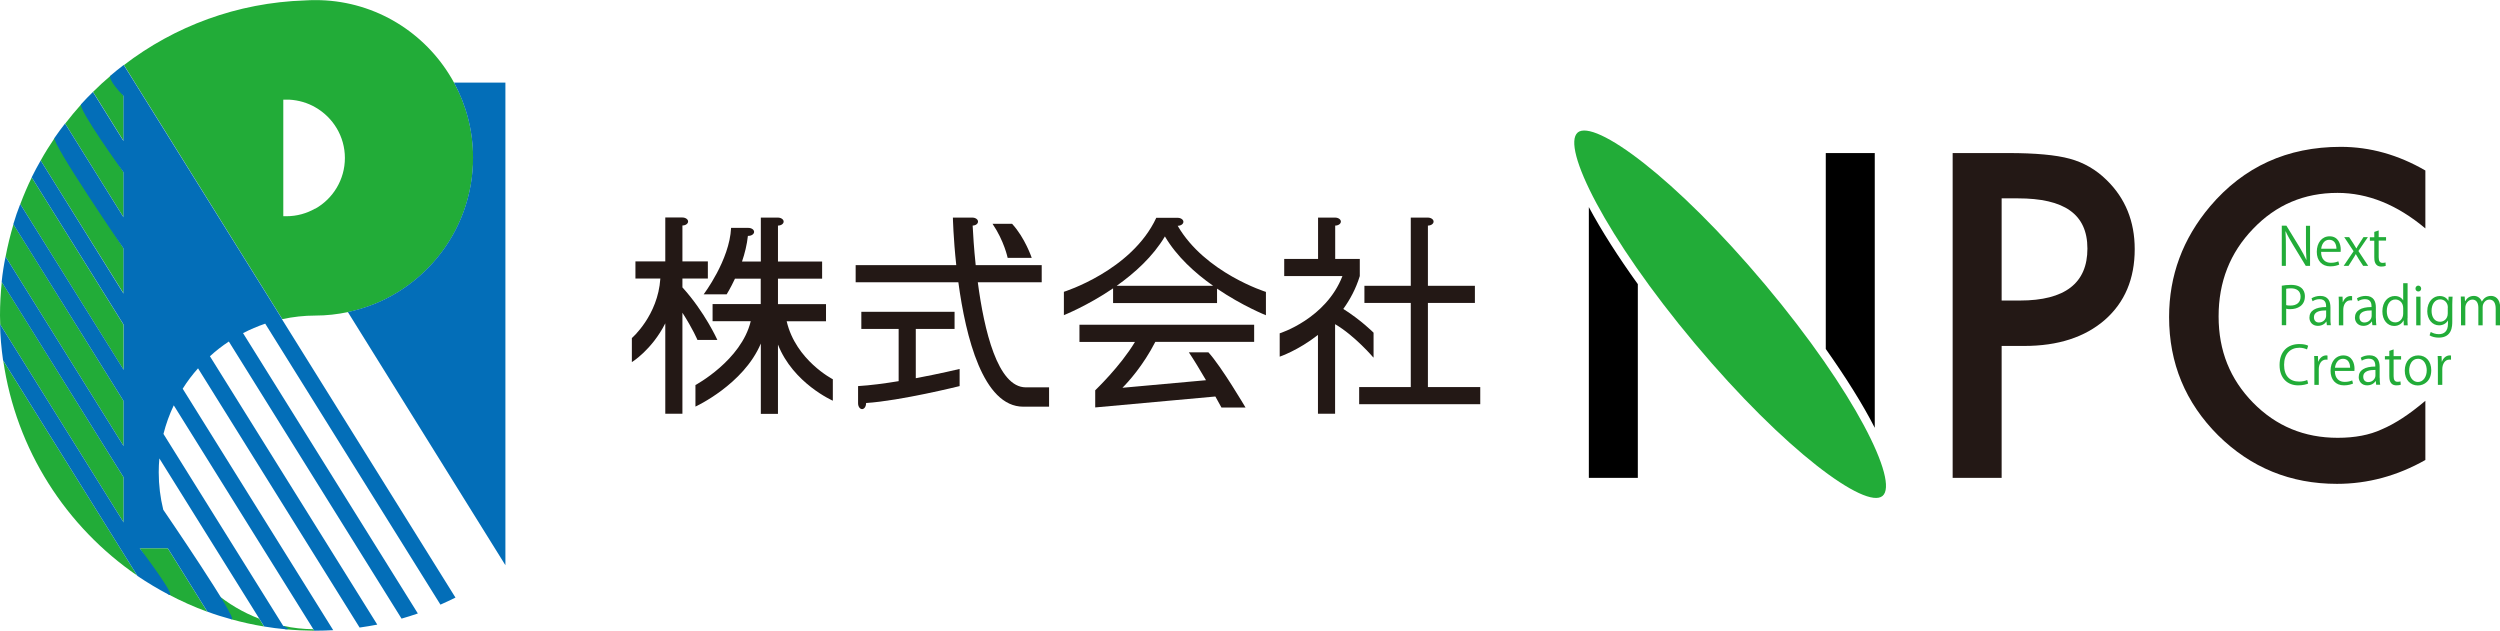 <svg viewBox="0 0 237.83 60" xmlns="http://www.w3.org/2000/svg"><path d="m98.15 24.53s-.64-1.91-1.87-3.24h-1.86c1.11 1.63 1.44 3.24 1.44 3.24z" fill="#231815"/><path d="m68.24 32.33s-1.19-2.65-3.32-4.99v-.84h2.42v-1.63h-2.42v-3.42c.3 0 .54-.17.54-.38s-.25-.38-.55-.38c0 0 0 0-.01 0h-1.61v4.18h-2.84v1.63h2.37c-.23 3.53-2.71 5.66-2.71 5.66v2.29s1.91-1.17 3.18-3.69v8.6h1.63v-9.61c1.01 1.57 1.43 2.59 1.43 2.59h1.89z" fill="#231815"/><path d="m102.7 32.53h5.27c-1.41 2.35-3.76 4.57-3.78 4.6s0 0 0 0v1.63l11.43-1.04c.35.62.58 1.05.58 1.05h2.29s-2.3-3.91-3.53-5.25h-1.86c.46.68 1.07 1.69 1.63 2.65l-7.95.72c.56-.56 1.97-2.11 3.13-4.37h9.4v-1.63h-16.62v1.63z" fill="#231815"/><path d="m135.84 36.82v-8h4.47v-1.63h-4.47v-5.73c.3 0 .54-.17.54-.38s-.25-.38-.55-.38c0 0 0 0-.01 0h-1.61v6.49h-4.41v1.63h4.41v8h-4.91v1.63h11.52v-1.63z" fill="#231815"/><path d="m87.12 31.29h3.69v-1.63h-8.87v1.63h3.55v4.97c-1.33.22-2.69.4-3.86.47v1.64s0 0 0 0c0 .3.17.55.38.55s.38-.25.38-.55v-.03c3.27-.21 8.9-1.61 8.9-1.61v-1.63s-1.87.45-4.17.88v-4.68z" fill="#231815"/><path d="m74.84 30.56h3.74v-1.63h-4.57v-2.42h4.2v-1.63h-4.2v-3.42c.3 0 .54-.17.54-.38s-.25-.38-.55-.38c0 0 0 0-.01 0h-1.61v4.18h-1.79c.26-.76.47-1.6.56-2.44h.04c.3 0 .55-.17.55-.38s-.24-.38-.55-.38-1.64 0-1.64 0c-.14 3.07-2.61 6.32-2.61 6.32h2.19s.37-.59.79-1.49h2.45v2.42h-4.58v1.63h3.63c-.9 3.73-5.26 6.07-5.26 6.07v2.05s4.58-2.1 6.22-6v6.69h1.63v-6.59c1.45 3.69 5.22 5.34 5.22 5.34v-2.04s-3.52-1.8-4.39-5.51z" fill="#231815"/><path d="m93.01 26.85h6.09v-1.63h-6.28c-.17-1.6-.25-2.96-.29-3.76.29-.01.51-.17.51-.38s-.24-.38-.55-.38-1.84 0-1.84 0 .04 1.93.32 4.52h-9.57v1.63h9.77c.7 5.21 2.35 11.84 6.18 11.84h2.45v-1.84h-2.21c-2.69 0-3.97-5.44-4.57-10z" fill="#231815"/><path d="m112.04 21.48c.3 0 .54-.17.54-.38s-.25-.38-.55-.38c-.14 0-.6 0-.6 0s-1.43 0-1.43 0c-2.34 5.03-8.79 7.04-8.79 7.04v2.22s2.24-.89 4.68-2.55v1.4h9.89v-1.37c2.43 1.65 4.65 2.53 4.65 2.53v-2.22s-5.79-1.81-8.39-6.28zm-5.81 5.71c1.71-1.21 3.46-2.79 4.59-4.7 1.13 1.92 2.88 3.5 4.59 4.7z" fill="#231815"/><path d="m130.67 34v-2.35s-1.19-1.2-2.88-2.26c.64-.89 1.2-1.92 1.57-3.13h-.01s.01 0 .01 0v-1.63h-2.34v-3.17c.3 0 .54-.17.54-.38s-.25-.38-.55-.38c0 0 0 0-.01 0h-1.61v3.93h-3.22v1.63h5.54c-1.58 4.08-5.97 5.45-5.97 5.45v2.22s1.76-.59 3.64-2.07v7.5h1.63v-8.52c1.87 1.09 3.64 3.17 3.64 3.17z" fill="#231815"/><g fill="#22ac38"><path d="m219.77 25.29h-.42l-1.22-2.01c-.26-.43-.5-.85-.69-1.27h-.02c.04.49.04.94.04 1.6v1.68h-.39v-3.82h.44l1.23 2.01c.27.46.49.85.67 1.25h.01c-.04-.54-.05-.99-.05-1.59v-1.66h.39v3.82z"/><path d="m222.54 25.17c-.16.07-.44.17-.86.17-.8 0-1.28-.56-1.28-1.38 0-.86.48-1.48 1.22-1.48.84 0 1.06.77 1.06 1.25 0 .1 0 .17-.01.23h-1.86c0 .76.44 1.04.93 1.04.34 0 .54-.07.71-.14l.08.3zm-.27-1.51c0-.37-.15-.85-.69-.85-.5 0-.72.48-.76.85z"/><path d="m225.26 22.56-.9 1.32.93 1.41h-.48l-.41-.63c-.1-.17-.19-.32-.29-.49-.08.17-.19.32-.29.49l-.4.63h-.46l.94-1.39-.89-1.34h.47l.4.61c.1.16.19.3.28.46h.01c.08-.16.18-.31.28-.46l.39-.61h.45z"/><path d="m225.88 22.06.41-.14v.64h.7v.33h-.7v1.58c0 .35.1.54.37.54.12 0 .21-.02.28-.04l.02.32c-.09.04-.23.07-.41.07-.66 0-.68-.6-.68-.89v-1.57h-.42v-.33h.42v-.5z"/><path d="m217.07 27.18c.22-.04.51-.08.87-.08 1.24 0 1.33.79 1.33 1.09 0 .9-.72 1.22-1.39 1.22-.15 0-.27 0-.39-.04v1.57h-.42v-3.77zm.42 1.85c.1.03.24.04.4.04.6 0 .97-.3.97-.85s-.39-.79-.91-.79c-.21 0-.36.02-.46.04z"/><path d="m221.7 30.29c0 .23 0 .46.04.65h-.38l-.04-.35h-.01c-.14.22-.42.41-.81.41-.52 0-.8-.38-.8-.78 0-.66.57-1.01 1.59-1.01 0-.23 0-.75-.62-.75-.24 0-.48.07-.67.2l-.1-.28c.22-.14.53-.23.83-.23.77 0 .97.54.97 1.09v1.06zm-.41-.76c-.52 0-1.16.08-1.16.65 0 .35.22.5.47.5.41 0 .69-.31.69-.64v-.52z"/><path d="m223.75 28.57s-.09 0-.15 0c-.45 0-.68.44-.68.9v1.48h-.42v-1.91c0-.29 0-.56-.02-.82h.37l.02.52h.02c.12-.34.4-.58.74-.58.04 0 .08.01.13.01v.4z"/><path d="m226.03 30.29c0 .23 0 .46.04.65h-.38l-.04-.35h-.02c-.14.22-.42.41-.8.41-.52 0-.8-.38-.8-.78 0-.66.57-1.01 1.58-1.01 0-.23 0-.75-.62-.75-.24 0-.48.07-.67.2l-.1-.28c.22-.14.53-.23.83-.23.77 0 .97.54.97 1.09v1.06zm-.41-.76c-.52 0-1.16.08-1.16.65 0 .35.22.5.47.5.41 0 .69-.31.69-.64v-.52z"/><path d="m229.03 30.27c0 .22 0 .49.02.68h-.37l-.02-.47h-.01c-.14.29-.45.53-.89.53-.63 0-1.12-.55-1.12-1.39 0-.92.54-1.46 1.18-1.46.4 0 .67.19.8.42v-1.64h.42v3.33zm-.41-.96c0-.55-.39-.82-.74-.82-.52 0-.82.48-.82 1.11 0 .58.27 1.07.81 1.07.45 0 .75-.39.75-.83z"/><path d="m230.06 27.73c-.16 0-.27-.12-.27-.28s.12-.28.27-.28.27.13.27.28c0 .18-.12.28-.27.28zm.21 3.22h-.41v-2.73h.41z"/><path d="m233.32 28.21c-.01.19-.03.42-.03.75v1.59c0 .48-.01 1.57-1.3 1.57-.31 0-.65-.08-.86-.22l.11-.32c.18.1.44.21.77.21.5 0 .87-.27.87-.99v-.32c-.14.25-.43.47-.85.47-.65 0-1.12-.58-1.12-1.34 0-.95.59-1.45 1.18-1.45.47 0 .71.25.83.47l.02-.41h.38zm-.45 1.05c0-.48-.34-.78-.73-.78-.48 0-.82.43-.82 1.09 0 .58.28 1.04.81 1.04.31 0 .73-.23.73-.8v-.55z"/><path d="m237.83 30.95h-.41v-1.58c0-.53-.19-.87-.6-.87-.34 0-.64.31-.64.73v1.72h-.41v-1.68c0-.44-.18-.77-.57-.77-.35 0-.67.35-.67.78v1.67h-.41v-2.03c0-.28-.01-.48-.02-.71h.37l.03.44h.02c.15-.27.4-.5.83-.5.35 0 .63.22.75.54.18-.32.45-.54.88-.54.34 0 .87.21.87 1.15v1.65z"/><path d="m219.58 36.49c-.18.08-.52.17-.95.17-.98 0-1.77-.64-1.77-1.93s.76-2 1.88-2c.46 0 .72.09.84.16l-.11.35c-.18-.08-.42-.16-.72-.16-.87 0-1.46.58-1.46 1.63s.54 1.59 1.43 1.59c.29 0 .58-.06.77-.15z"/><path d="m221.42 34.22s-.09-.01-.15-.01c-.45 0-.68.45-.68.91v1.49h-.42v-1.92c0-.29 0-.56-.02-.82h.36l.02.53h.02c.12-.34.41-.59.74-.59.05 0 .08 0 .13.02v.4z"/><path d="m223.84 36.49c-.16.07-.44.17-.86.17-.8 0-1.27-.56-1.27-1.38 0-.86.48-1.47 1.22-1.47.84 0 1.06.77 1.06 1.25 0 .1 0 .17-.01.23h-1.86c0 .75.44 1.04.93 1.04.34 0 .54-.07.72-.14l.08.3zm-.27-1.51c0-.37-.15-.85-.68-.85-.5 0-.72.48-.76.85h1.45z"/><path d="m226.39 35.95c0 .23 0 .46.04.65h-.38l-.04-.35h-.01c-.14.22-.42.41-.81.41-.52 0-.8-.38-.8-.78 0-.66.57-1.01 1.58-1.01 0-.23 0-.75-.62-.75-.23 0-.48.07-.67.19l-.1-.28c.22-.15.53-.23.83-.23.77 0 .97.55.97 1.09v1.06zm-.41-.76c-.52 0-1.16.08-1.16.65 0 .35.22.51.47.51.41 0 .69-.31.69-.64z"/><path d="m227.3 33.38.41-.14v.64h.71v.32h-.71v1.58c0 .35.1.54.37.54.13 0 .21-.01.28-.04l.03.32c-.09.04-.23.06-.41.06-.66 0-.68-.6-.68-.89v-1.57h-.42v-.32h.42v-.49z"/><path d="m231.29 35.22c0 1.02-.67 1.45-1.28 1.45-.7 0-1.24-.53-1.24-1.41 0-.93.58-1.45 1.28-1.45.75 0 1.24.57 1.24 1.41zm-1.26-1.09c-.59 0-.84.58-.84 1.11 0 .6.33 1.1.83 1.1s.84-.49.84-1.11c0-.49-.23-1.1-.83-1.1z"/><path d="m233.17 34.22s-.09-.01-.15-.01c-.45 0-.68.45-.68.91v1.49h-.42v-1.92c0-.29 0-.56-.02-.82h.37l.02.53h.02c.12-.34.4-.59.74-.59.04 0 .08 0 .12.02v.4z"/><path d="m11.76 23.64-6.56-10.52c-.47.7-.92 1.41-1.33 2.15l7.89 12.65v-4.29z"/><path d="m26.94 59.54.2.32c.91.09 1.83.13 2.76.14l-.09-.14c-.98-.01-1.94-.12-2.87-.32z"/><path d="m11.76 16.39-4.03-6.47c-.53.59-1.04 1.21-1.53 1.84l5.56 8.92v-4.28z"/><path d="m11.76 45.41-11.59-18.59c-.11 1.05-.17 2.11-.17 3.18 0 .29.01.58.02.87l11.74 18.83z"/><path d="m11.76 38.15-10.48-16.81c-.3 1.01-.55 2.04-.75 3.08l11.23 18.02z"/><path d="m11.76 30.9-8.74-14.02c-.4.82-.76 1.67-1.09 2.54l9.83 15.77z"/><path d="m13.29 52.15 2.74 4.4c1.19.63 2.42 1.18 3.7 1.65l-3.77-6.04h-2.67z"/><path d="m20.44 56.37 1.59 2.55c1.01.28 2.04.51 3.09.68l-.46-.74c-1.55-.6-2.97-1.44-4.22-2.49z"/><path d="m13.06 54.76-12.75-20.45c1.22 8.48 5.99 15.82 12.75 20.45z"/><path d="m11.76 9.13-1.21-1.95c-.59.5-1.16 1.02-1.7 1.56l2.91 4.67v-4.29z"/><path d="m43.19 7.86c-2.4-4.41-6.93-7.48-12.21-7.82-.32-.02-.65-.03-.98-.03s-.65.01-.97.03c-6.48.21-12.43 2.46-17.24 6.15l3.55 5.69 11.02 17.68.5.8c1.02-.22 2.07-.34 3.15-.34 1.06 0 2.09-.12 3.09-.33 6.8-1.42 11.91-7.46 11.91-14.68 0-2.59-.65-5.02-1.81-7.14zm-13.2 11.98c-.81.46-1.74.73-2.74.73-.11 0-.21 0-.32 0h.02v-11.09h.56c.9.05 1.75.3 2.49.73 1.68.96 2.81 2.76 2.81 4.82s-1.13 3.87-2.81 4.82z"/></g><path d="m43.19 7.86c1.15 2.12 1.81 4.56 1.81 7.14 0 7.22-5.11 13.26-11.91 14.68l14.99 24.09v-45.91z" fill="#036eb8"/><path d="m26.84 30.35-15.07-24.17c-.42.31-.83.65-1.23.99s1.21 1.96 1.21 1.96v4.29l-2.91-4.67c-.38.37-.76.76-1.12 1.16s4.03 6.48 4.03 6.48v4.28l-5.56-8.92c-.34.44-.68.89-1 1.36s6.56 10.53 6.56 10.53v4.29l-7.88-12.66c-.3.51-.58 1.05-.85 1.59v.02s8.75 14.02 8.75 14.02v4.29l-9.84-15.77v-.02c-.25.63-.47 1.27-.66 1.92v.02s10.49 16.81 10.49 16.81v4.29l-11.23-18.02v-.02c-.16.79-.29 1.59-.37 2.4v.02s11.6 18.59 11.6 18.59v4.29l-11.74-18.83-.02-.03c.03 1.16.13 2.31.29 3.43l.02.04 12.75 20.45v.02c.96.65 1.95 1.24 2.97 1.78s-2.74-4.41-2.74-4.41h2.67l3.77 6.04c.75.28 1.52.52 2.3.73s-6.5-10.43-6.5-10.43c-.28-1.14-.43-2.33-.43-3.56 0-.44.02-.88.06-1.32l9.51 15.25.46.74c.66.11 1.34.2 2.01.26s-.2-.32-.2-.32l-11.39-18.26c.24-.95.57-1.86.98-2.72l13.28 21.3.09.14s.05 0 .08 0 0 0 0 0c.58 0 1.15-.02 1.72-.05l-14.32-22.97c.43-.69.92-1.34 1.46-1.94l15.37 24.66c.56-.08 1.12-.17 1.68-.28l-15.92-25.53c.56-.51 1.16-.98 1.8-1.4l16.43 26.36c.52-.15 1.04-.31 1.55-.49l-16.63-26.67c.68-.35 1.38-.65 2.11-.9l16.67 26.73c.48-.21.96-.44 1.43-.67l-16.52-26.5z" fill="#036eb8"/><path d="m190.42 32.91v12.55h-4.66v-30.9h5.28c2.59 0 4.54.18 5.86.54 1.33.36 2.51 1.04 3.52 2.04 1.77 1.73 2.66 3.92 2.66 6.56 0 2.83-.95 5.07-2.84 6.73-1.9 1.65-4.45 2.48-7.67 2.48h-2.16zm0-4.32h1.74c4.28 0 6.42-1.65 6.42-4.94s-2.21-4.78-6.62-4.78h-1.54v9.73z" fill="#231815"/><path d="m230.73 16.21v5.52c-2.69-2.26-5.48-3.38-8.36-3.38-3.18 0-5.85 1.14-8.03 3.42-2.19 2.27-3.28 5.04-3.28 8.33s1.1 5.98 3.28 8.21c2.19 2.23 4.87 3.34 8.05 3.34 1.64 0 3.04-.27 4.18-.8.64-.27 1.3-.63 1.99-1.08s1.41-1 2.17-1.64v5.63c-2.67 1.51-5.47 2.27-8.41 2.27-4.42 0-8.19-1.54-11.31-4.62-3.11-3.11-4.66-6.86-4.66-11.25 0-3.94 1.3-7.45 3.9-10.53 3.2-3.77 7.34-5.66 12.43-5.66 2.78 0 5.46.75 8.05 2.25z" fill="#231815"/><path d="m178.35 14.56h-4.66v18.64c1.88 2.66 3.51 5.24 4.66 7.5z"/><path d="m151.15 45.46h4.66v-18.43c-1.85-2.57-3.47-5.1-4.66-7.33v25.77z"/><path d="m150.09 12.61c-1.58 1.33 2.61 9.9 11.16 20.09 8.54 10.18 16.26 15.8 17.84 14.48 1.58-1.33-2.61-9.9-11.16-20.09s-16.26-15.81-17.85-14.48z" fill="#22ac38"/></svg>